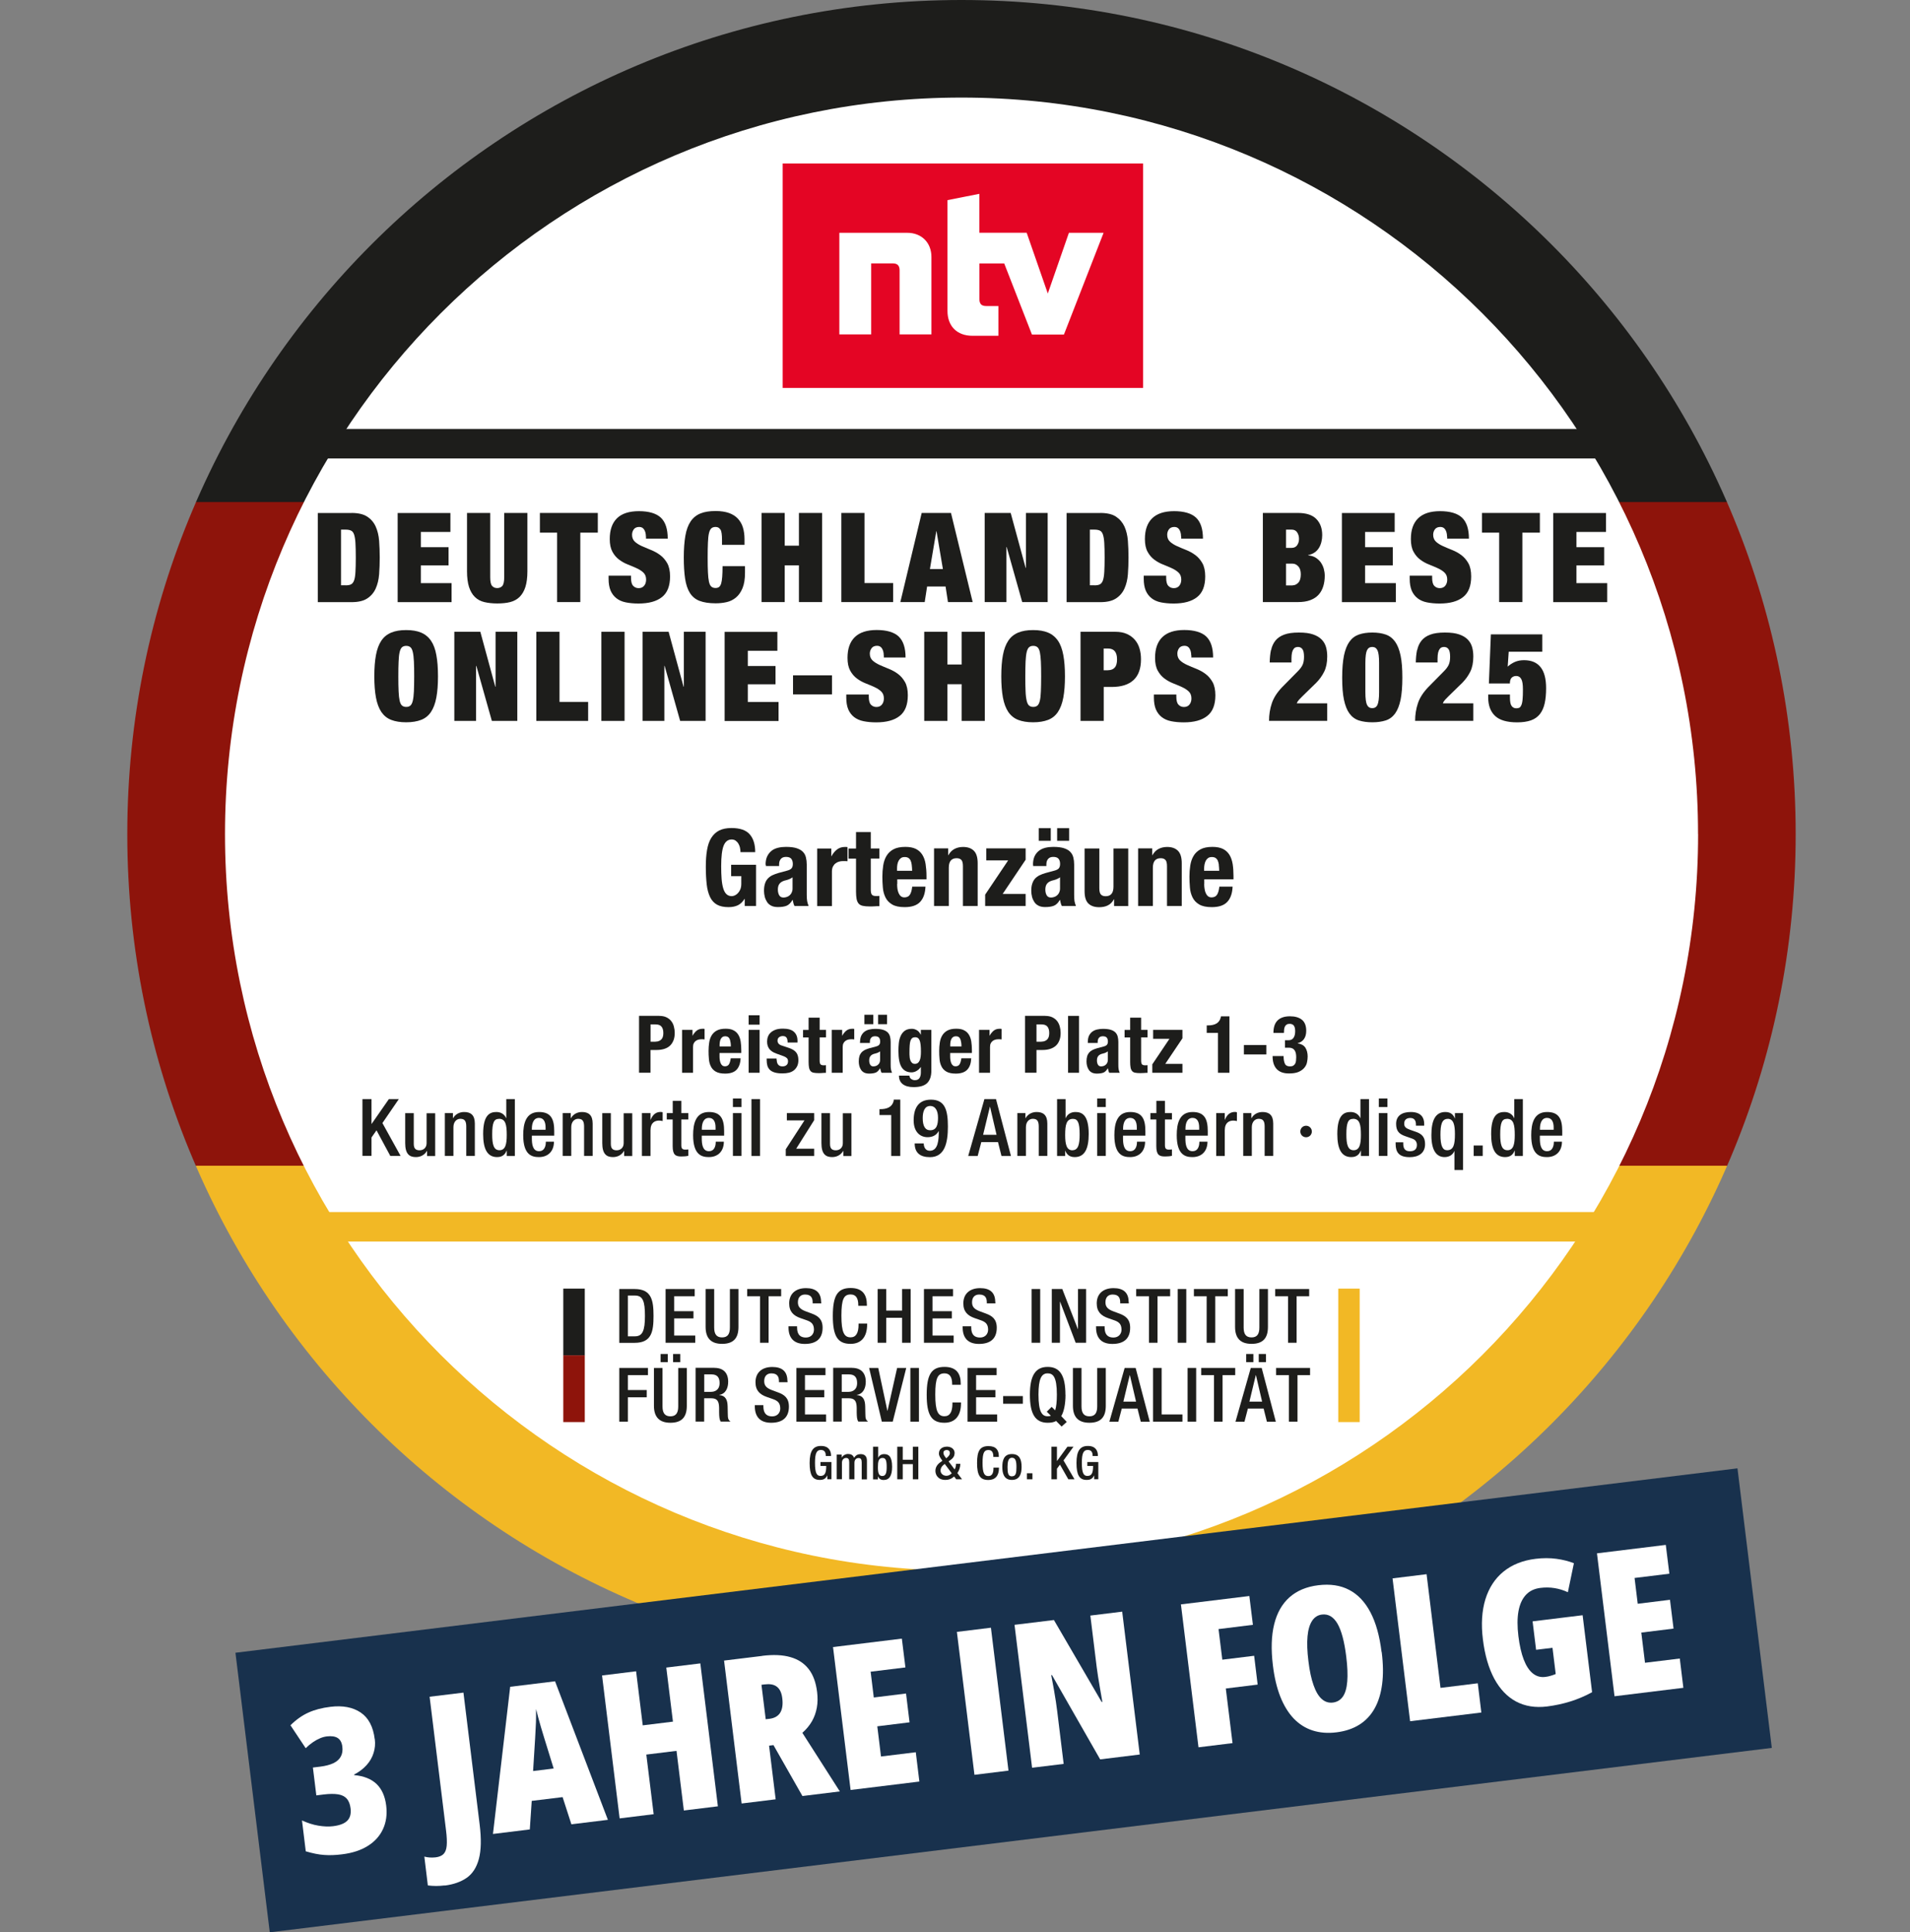<?xml version="1.0" encoding="UTF-8"?>
<svg id="Ebene_1" data-name="Ebene 1" xmlns="http://www.w3.org/2000/svg" xmlns:xlink="http://www.w3.org/1999/xlink" viewBox="0 0 278.35 281.63">
  <rect x="0" y="0" width="278.35" height="281.63" fill="#808080" stroke="none"/>
  <defs>
    <style>
      .cls-1 {
        fill: none;
      }

      .cls-2 {
        fill: #e40524;
      }

      .cls-3 {
        fill: #1d1d1b;
      }

      .cls-4 {
        fill: #f2b825;
      }

      .cls-5 {
        clip-path: url(#clippath-1);
      }

      .cls-6 {
        fill: #8e140b;
      }

      .cls-7 {
        fill: #fff;
      }

      .cls-8 {
        fill: #18314d;
      }

      .cls-9 {
        clip-path: url(#clippath);
      }
    </style>
    <clipPath id="clippath">
      <path class="cls-1" d="M18.55,121.57c0,67.14,54.43,121.57,121.57,121.57s121.57-54.43,121.57-121.57S207.26,0,140.12,0,18.55,54.43,18.55,121.57"/>
    </clipPath>
    <clipPath id="clippath-1">
      <rect class="cls-1" x="82.08" y="187.1" width="116.07" height="23.13"/>
    </clipPath>
  </defs>
  <g>
    <g>
      <g class="cls-9">
        <rect class="cls-6" x="-17.11" y="73.11" width="317.03" height="96.85"/>
        <rect class="cls-4" x="-17.11" y="169.9" width="317.03" height="98.29"/>
        <rect class="cls-3" x="-17.11" y="-25.12" width="317.03" height="98.29"/>
      </g>
      <g>
        <path class="cls-7" d="M247.47,121.57c0,59.28-48.06,107.34-107.34,107.34s-107.34-48.06-107.34-107.34S80.84,14.22,140.12,14.22s107.34,48.06,107.34,107.34"/>
        <path class="cls-3" d="M121.1,212.16v.05h-.76v-.09c0-.17-.02-.8-.7-.8-.61,0-.87.44-.87,1.88,0,1.52.27,1.91.81,1.91.62,0,.83-.43.83-1.43v-.03h-.84v-.57h1.6v2.51h-.6v-.55h-.01c-.24.5-.58.65-1.09.65-1.05,0-1.48-.7-1.48-2.47s.52-2.48,1.66-2.48,1.46.72,1.46,1.41"/>
        <path class="cls-3" d="M124.47,212.47c.25-.39.55-.54.95-.54.62,0,.92.34.92.95v2.73h-.76v-2.46c0-.42-.11-.65-.46-.65s-.6.26-.6.69v2.41h-.76v-2.47c0-.45-.13-.64-.46-.64-.35,0-.6.28-.6.69v2.41h-.76v-3.59h.72v.42h.02c.18-.31.54-.51.9-.51.41,0,.73.14.88.54"/>
        <path class="cls-3" d="M127.98,210.85v1.59h.02c.14-.32.44-.51.85-.51.62,0,1.16.29,1.16,1.84,0,1.32-.41,1.93-1.23,1.93-.41,0-.69-.18-.83-.53h-.01v.44h-.71v-4.76h.76ZM128.58,215.12c.51,0,.64-.46.64-1.33,0-.98-.16-1.3-.6-1.3-.59,0-.68.52-.68,1.35s.13,1.28.64,1.28"/>
        <polygon class="cls-3" points="131.56 210.85 131.56 212.75 133.03 212.75 133.03 210.85 133.83 210.85 133.83 215.6 133.03 215.6 133.03 213.39 131.56 213.39 131.56 215.6 130.76 215.6 130.76 210.85 131.56 210.85"/>
        <path class="cls-3" d="M139.11,211.81c0,.48-.29.78-.69,1.05l-.18.13.88,1.17c.13-.22.2-.47.2-.75v-.07h.63v.03c0,.47-.19,1-.43,1.32l.68.91h-.85l-.3-.41c-.41.36-.79.5-1.26.5-1.19,0-1.47-.84-1.47-1.32,0-.51.27-.93.7-1.24l.32-.23-.07-.1c-.2-.27-.44-.61-.44-.95,0-.66.5-1.01,1.19-1.01.34,0,1.1.16,1.1.97M137.92,215.09c.27,0,.53-.11.78-.37l-1.02-1.36-.15.12c-.27.21-.46.47-.46.85,0,.42.37.76.85.76M137.89,212.55l.17-.15c.27-.24.37-.43.37-.62,0-.25-.14-.45-.48-.45-.16,0-.46.08-.46.41,0,.2.1.43.41.8"/>
        <path class="cls-3" d="M145.56,212.23v.11h-.8v-.07c0-.63-.24-.94-.71-.94-.62,0-.86.39-.86,1.88s.26,1.92.85,1.92c.5,0,.74-.38.74-1.13v-.1h.8v.07c0,1.13-.56,1.73-1.54,1.73-1.2,0-1.65-.67-1.65-2.47s.44-2.47,1.66-2.47c1.11,0,1.51.59,1.51,1.47"/>
        <path class="cls-3" d="M148.88,213.8c0,.94-.24,1.89-1.41,1.89s-1.4-.96-1.4-1.89.21-1.88,1.4-1.88c1.13,0,1.41.82,1.41,1.88M147.48,215.16c.56,0,.65-.45.65-1.34s-.13-1.36-.66-1.36-.64.61-.64,1.36c0,.9.1,1.35.64,1.35"/>
        <rect class="cls-3" x="149.66" y="214.72" width=".8" height=".88"/>
        <polygon class="cls-3" points="154.03 210.85 154.03 212.92 154.05 212.92 155.56 210.85 156.44 210.85 154.99 212.85 156.59 215.6 155.69 215.6 154.47 213.46 154.03 214.06 154.03 215.6 153.23 215.6 153.23 210.85 154.03 210.85"/>
        <path class="cls-3" d="M159.99,212.16v.05h-.76v-.09c0-.17-.02-.8-.7-.8-.61,0-.87.44-.87,1.88,0,1.52.27,1.91.81,1.91.62,0,.83-.43.83-1.43v-.03h-.84v-.57h1.6v2.51h-.6v-.55h-.01c-.24.5-.58.65-1.09.65-1.05,0-1.48-.7-1.48-2.47s.52-2.48,1.66-2.48,1.46.72,1.46,1.41"/>
      </g>
      <g class="cls-5">
        <path class="cls-3" d="M90.25,187.87h2.24c2.47,0,2.75,1.66,2.75,3.92s-.27,3.92-2.74,3.92h-2.25v-7.84ZM91.5,194.76h1.04c1.09,0,1.45-.81,1.45-2.97s-.31-2.97-1.45-2.97h-1.04v5.95Z"/>
        <polygon class="cls-3" points="101.24 187.87 101.24 188.92 98.25 188.92 98.25 191.1 101.06 191.1 101.06 192.15 98.25 192.15 98.25 194.65 101.32 194.65 101.32 195.7 97 195.7 97 187.87 101.24 187.87"/>
        <path class="cls-3" d="M104.08,187.87v5.62c0,.99.38,1.43,1.15,1.43s1.14-.44,1.14-1.43v-5.62h1.25v5.53c0,1.68-.78,2.46-2.39,2.46s-2.4-.83-2.4-2.47v-5.52h1.25Z"/>
        <polygon class="cls-3" points="113.84 187.87 113.84 188.92 112.01 188.92 112.01 195.7 110.76 195.7 110.76 188.92 108.89 188.92 108.89 187.87 113.84 187.87"/>
        <path class="cls-3" d="M119.68,189.75v.21h-1.25v-.13c0-.54-.13-1.16-1.1-1.16-.63,0-1.05.38-1.05,1.13,0,.66.33,1.02,1.17,1.33l.84.31c.89.33,1.59.79,1.59,2.07,0,1.56-.89,2.36-2.59,2.36-1.56,0-2.38-.83-2.38-2.42v-.15h1.25v.18c0,1.06.5,1.46,1.28,1.46s1.18-.55,1.18-1.14c0-.81-.37-1.14-1.07-1.38l-.86-.3c-1.05-.36-1.68-.95-1.68-2.16,0-1.38.92-2.22,2.45-2.22,1.45,0,2.2.66,2.2,2.03"/>
        <path class="cls-3" d="M126.33,190.14v.18h-1.25v-.11c0-1.04-.37-1.55-1.11-1.55-.98,0-1.35.64-1.35,3.09s.41,3.16,1.34,3.16c.78,0,1.16-.62,1.16-1.85v-.16h1.25v.12c0,1.85-.88,2.84-2.41,2.84-1.88,0-2.59-1.11-2.59-4.07s.69-4.07,2.6-4.07c1.73,0,2.36.98,2.36,2.42"/>
        <polygon class="cls-3" points="129.15 187.87 129.15 191.01 131.46 191.01 131.46 187.87 132.71 187.87 132.71 195.7 131.46 195.7 131.46 192.06 129.15 192.06 129.15 195.7 127.9 195.7 127.9 187.87 129.15 187.87"/>
        <polygon class="cls-3" points="138.89 187.87 138.89 188.92 135.9 188.92 135.9 191.1 138.71 191.1 138.71 192.15 135.9 192.15 135.9 194.65 138.98 194.65 138.98 195.7 134.65 195.7 134.65 187.87 138.89 187.87"/>
        <path class="cls-3" d="M145.06,189.75v.21h-1.25v-.13c0-.54-.13-1.16-1.1-1.16-.63,0-1.05.38-1.05,1.13,0,.66.33,1.02,1.17,1.33l.84.31c.89.33,1.59.79,1.59,2.07,0,1.56-.89,2.36-2.59,2.36-1.56,0-2.38-.83-2.38-2.42v-.15h1.25v.18c0,1.06.5,1.46,1.28,1.46s1.18-.55,1.18-1.14c0-.81-.37-1.14-1.07-1.38l-.86-.3c-1.05-.36-1.68-.95-1.68-2.16,0-1.38.92-2.22,2.45-2.22,1.45,0,2.2.66,2.2,2.03"/>
        <rect class="cls-3" x="150.34" y="187.87" width="1.25" height="7.83"/>
        <polygon class="cls-3" points="154.81 187.87 157.08 193.71 157.1 193.71 157.1 187.87 158.28 187.87 158.28 195.7 156.76 195.7 154.49 189.71 154.47 189.71 154.47 195.7 153.28 195.7 153.28 187.87 154.81 187.87"/>
        <path class="cls-3" d="M164.5,189.75v.21h-1.25v-.13c0-.54-.13-1.16-1.1-1.16-.63,0-1.05.38-1.05,1.13,0,.66.33,1.02,1.17,1.33l.84.31c.89.33,1.59.79,1.59,2.07,0,1.56-.89,2.36-2.59,2.36-1.56,0-2.38-.83-2.38-2.42v-.15h1.25v.18c0,1.06.5,1.46,1.28,1.46s1.18-.55,1.18-1.14c0-.81-.37-1.14-1.07-1.38l-.86-.3c-1.05-.36-1.68-.95-1.68-2.16,0-1.38.92-2.22,2.45-2.22,1.45,0,2.2.66,2.2,2.03"/>
        <polygon class="cls-3" points="170.53 187.87 170.53 188.92 168.69 188.92 168.69 195.7 167.44 195.7 167.44 188.92 165.58 188.92 165.58 187.87 170.53 187.87"/>
        <rect class="cls-3" x="171.63" y="187.87" width="1.25" height="7.83"/>
        <polygon class="cls-3" points="178.93 187.87 178.93 188.92 177.1 188.92 177.1 195.7 175.85 195.7 175.85 188.92 173.99 188.92 173.99 187.87 178.93 187.87"/>
        <path class="cls-3" d="M181.24,187.87v5.62c0,.99.38,1.43,1.15,1.43s1.14-.44,1.14-1.43v-5.62h1.25v5.53c0,1.68-.78,2.46-2.39,2.46s-2.4-.83-2.4-2.47v-5.52h1.25Z"/>
        <polygon class="cls-3" points="190.79 187.87 190.79 188.92 188.96 188.92 188.96 195.7 187.71 195.7 187.71 188.92 185.84 188.92 185.84 187.87 190.79 187.87"/>
        <polygon class="cls-3" points="94.43 199.37 94.43 200.42 91.5 200.42 91.5 202.59 94.25 202.59 94.25 203.65 91.5 203.65 91.5 207.2 90.25 207.2 90.25 199.37 94.43 199.37"/>
        <path class="cls-3" d="M96.55,199.37v5.62c0,.99.38,1.43,1.15,1.43s1.14-.44,1.14-1.43v-5.62h1.25v5.53c0,1.68-.78,2.46-2.39,2.46s-2.4-.84-2.4-2.47v-5.52h1.25ZM97.32,198.53h-1.05v-1.19h1.05v1.19ZM99.14,198.53h-1.05v-1.19h1.05v1.19Z"/>
        <path class="cls-3" d="M104.12,199.36c1.3,0,2,.74,2,2.02,0,.88-.34,1.77-1.31,1.92v.02c.98.09,1.21.76,1.23,1.67l.02,1.03c.01.67.04.91.4,1.17h-1.42c-.2-.27-.23-.68-.24-1.36v-.63c-.02-.92-.22-1.41-1.15-1.41h-1.03v3.4h-1.25v-7.84h2.75ZM103.65,202.85c.46,0,1.22-.22,1.22-1.28,0-.79-.33-1.26-1.17-1.26h-1.07v2.55h1.03Z"/>
        <path class="cls-3" d="M114.77,201.24v.21h-1.25v-.13c0-.54-.13-1.16-1.1-1.16-.63,0-1.05.38-1.05,1.13,0,.66.33,1.02,1.17,1.33l.84.31c.89.33,1.59.79,1.59,2.07,0,1.56-.89,2.36-2.59,2.36-1.56,0-2.38-.83-2.38-2.42v-.15h1.25v.18c0,1.06.5,1.46,1.28,1.46s1.18-.55,1.18-1.14c0-.81-.37-1.14-1.07-1.38l-.86-.3c-1.05-.36-1.68-.95-1.68-2.16,0-1.38.92-2.22,2.45-2.22,1.45,0,2.2.66,2.2,2.03"/>
        <polygon class="cls-3" points="120.3 199.37 120.3 200.42 117.31 200.42 117.31 202.59 120.12 202.59 120.12 203.65 117.31 203.65 117.31 206.15 120.39 206.15 120.39 207.2 116.06 207.2 116.06 199.37 120.3 199.37"/>
        <path class="cls-3" d="M124.17,199.36c1.3,0,2,.74,2,2.02,0,.88-.34,1.77-1.31,1.92v.02c.98.09,1.21.76,1.23,1.67l.02,1.03c.01.67.04.91.4,1.17h-1.42c-.2-.27-.23-.68-.24-1.36v-.63c-.02-.92-.22-1.41-1.15-1.41h-1.03v3.4h-1.25v-7.84h2.75ZM123.69,202.85c.46,0,1.22-.22,1.22-1.28,0-.79-.33-1.26-1.17-1.26h-1.07v2.55h1.03Z"/>
        <polygon class="cls-3" points="127.99 199.37 129.32 205.62 129.34 205.62 130.74 199.37 132.07 199.37 130.1 207.2 128.51 207.2 126.66 199.37 127.99 199.37"/>
        <rect class="cls-3" x="132.67" y="199.37" width="1.25" height="7.83"/>
        <path class="cls-3" d="M140.01,201.64v.18h-1.25v-.11c0-1.04-.37-1.55-1.11-1.55-.98,0-1.35.64-1.35,3.09s.41,3.16,1.34,3.16c.78,0,1.16-.62,1.16-1.85v-.16h1.25v.12c0,1.85-.88,2.84-2.41,2.84-1.88,0-2.59-1.11-2.59-4.07s.69-4.07,2.6-4.07c1.73,0,2.36.98,2.36,2.42"/>
        <polygon class="cls-3" points="145.24 199.37 145.24 200.42 142.25 200.42 142.25 202.59 145.06 202.59 145.06 203.65 142.25 203.65 142.25 206.15 145.32 206.15 145.32 207.2 141 207.2 141 199.37 145.24 199.37"/>
        <rect class="cls-3" x="146.19" y="203.47" width="2.87" height="1.12"/>
        <path class="cls-3" d="M155.28,203.28c0,1.31-.22,2.46-.62,3.11l.8.85-.75.67-.8-.81c-.32.19-.73.26-1.23.26-1.79,0-2.59-1.26-2.59-4.07s.81-4.07,2.59-4.07,2.59,1.24,2.59,4.07M152.68,206.41c.21,0,.36-.02.46-.08l-.59-.58.71-.71.51.51c.17-.51.25-1.28.25-2.3,0-2.64-.58-3.09-1.35-3.09-.88,0-1.33.77-1.33,3.09,0,2.57.54,3.16,1.33,3.16"/>
        <path class="cls-3" d="M157.61,199.37v5.62c0,.99.38,1.43,1.15,1.43s1.14-.44,1.14-1.43v-5.62h1.25v5.53c0,1.68-.78,2.46-2.39,2.46s-2.4-.83-2.4-2.47v-5.52h1.25Z"/>
        <path class="cls-3" d="M165.5,199.37l2.06,7.84h-1.31l-.48-1.92h-2.29l-.5,1.92h-1.31l2.23-7.84h1.6ZM163.71,204.28h1.85l-.9-3.86h-.02l-.93,3.86Z"/>
        <polygon class="cls-3" points="169.29 199.37 169.29 206.15 172.32 206.15 172.32 207.2 168.04 207.2 168.04 199.37 169.29 199.37"/>
        <rect class="cls-3" x="173.07" y="199.37" width="1.25" height="7.83"/>
        <polygon class="cls-3" points="180.01 199.37 180.01 200.42 178.17 200.42 178.17 207.2 176.92 207.2 176.92 200.42 175.06 200.42 175.06 199.37 180.01 199.37"/>
        <path class="cls-3" d="M183.87,199.37l2.06,7.84h-1.3l-.48-1.92h-2.29l-.5,1.92h-1.31l2.23-7.84h1.6ZM182.66,198.53h-1.05v-1.19h1.05v1.19ZM182.08,204.28h1.85l-.9-3.86h-.02l-.93,3.86ZM184.49,198.53h-1.05v-1.19h1.05v1.19Z"/>
        <polygon class="cls-3" points="190.92 199.37 190.92 200.42 189.09 200.42 189.09 207.2 187.84 207.2 187.84 200.42 185.97 200.42 185.97 199.37 190.92 199.37"/>
        <rect class="cls-3" x="82.09" y="187.81" width="3.13" height="9.73"/>
        <rect class="cls-6" x="82.09" y="197.53" width="3.13" height="9.73"/>
        <rect class="cls-4" x="195.03" y="187.81" width="3.13" height="19.45"/>
      </g>
      <rect class="cls-2" x="114.06" y="23.83" width="52.53" height="32.71"/>
      <g>
        <path class="cls-7" d="M132.22,33.93h-9.9v14.81h4.64v-10.35h3.16c.65,0,.98.32.98.99v9.36h4.64v-11.29c0-2.08-1.43-3.52-3.52-3.52M155.78,33.92l-3.08,8.86-3.08-8.86h-6.9v-5.67l-4.64.92v16.14c0,2.24,1.39,3.63,3.64,3.63h3.78v-4.34h-1.78c-.6,0-.99-.22-.99-1.03v-5.17h3.62l4.04,10.36h4.66l5.78-14.83h-5.03Z"/>
        <rect class="cls-3" x="45.2" y="62.52" width="188.99" height="4.3"/>
        <rect class="cls-4" x="40.37" y="176.65" width="199.66" height="4.3"/>
      </g>
      <g>
        <path class="cls-3" d="M51.23,74.76c.98,0,1.75.18,2.29.54.55.36.96.84,1.23,1.44.27.6.44,1.29.5,2.07.06.78.09,1.6.09,2.45s-.03,1.67-.09,2.45c-.06.78-.23,1.47-.5,2.07-.27.6-.68,1.08-1.23,1.44-.54.36-1.31.54-2.29.54h-4.91v-12.99h4.91ZM50.37,85.31c.33,0,.59-.04.78-.14.19-.09.34-.28.45-.57s.17-.7.2-1.24.05-1.24.05-2.11-.02-1.58-.05-2.11-.1-.95-.2-1.24-.25-.48-.45-.57c-.19-.09-.45-.14-.78-.14h-.67v8.11h.67Z"/>
        <path class="cls-3" d="M65.64,74.76v2.77h-4.31v2.22h4.04v2.66h-4.04v2.58h4.48v2.77h-7.86v-12.99h7.7Z"/>
        <path class="cls-3" d="M71.44,84.13c0,.63.09,1.05.27,1.26.18.21.43.32.75.32s.56-.11.75-.32c.18-.21.27-.63.27-1.26v-9.37h3.38v8.51c0,.91-.1,1.67-.29,2.27-.19.61-.48,1.09-.85,1.46-.37.36-.83.61-1.37.75s-1.18.2-1.89.2-1.33-.07-1.88-.2-1.01-.38-1.38-.75c-.37-.36-.65-.85-.85-1.46-.19-.61-.29-1.36-.29-2.27v-8.51h3.38v9.37Z"/>
        <path class="cls-3" d="M78.68,77.63v-2.87h8.44v2.87h-2.55v10.12h-3.38v-10.12h-2.51Z"/>
        <path class="cls-3" d="M94.13,78.2c0-.39-.08-.72-.24-.99-.16-.27-.4-.41-.73-.41-.37,0-.63.12-.8.35-.17.24-.25.5-.25.79,0,.42.14.76.41,1.01s.62.46,1.03.65c.41.18.86.37,1.33.56.47.19.92.43,1.33.74.41.3.75.7,1.03,1.19.27.49.41,1.13.41,1.92,0,1.38-.39,2.39-1.18,3.01-.79.63-1.93.94-3.42.94-.7,0-1.32-.06-1.86-.17s-.99-.31-1.36-.6c-.37-.29-.65-.66-.85-1.12-.19-.46-.29-1.03-.29-1.71v-.46h3.27v.31c0,.56.1.95.31,1.17s.47.34.8.34c.35,0,.62-.12.81-.36.19-.24.28-.54.28-.89,0-.42-.13-.76-.39-1.01-.26-.25-.59-.46-.98-.64s-.82-.36-1.28-.54c-.46-.18-.89-.42-1.28-.71s-.72-.67-.98-1.15-.39-1.09-.39-1.86c0-1.32.35-2.33,1.05-3.02s1.77-1.04,3.2-1.04,2.55.32,3.21.96.99,1.65.99,3.05h-3.17v-.31Z"/>
        <path class="cls-3" d="M104.99,77.2c-.15-.27-.38-.4-.71-.4-.26,0-.46.07-.61.2-.15.13-.27.37-.35.71-.08.34-.13.8-.15,1.37-.03.58-.04,1.3-.04,2.17s.01,1.6.04,2.17c.02.58.08,1.03.15,1.37.08.34.19.58.35.71.15.13.35.2.61.2.21,0,.38-.05.51-.15s.24-.28.31-.52.12-.57.15-.97c.03-.41.05-.92.05-1.54h3.27v.96c0,.91-.12,1.66-.36,2.24-.24.58-.56,1.04-.96,1.37-.4.33-.86.56-1.37.67-.52.12-1.05.17-1.59.17-.95,0-1.72-.12-2.33-.35-.61-.23-1.08-.62-1.42-1.16-.34-.54-.57-1.24-.7-2.09-.13-.86-.19-1.89-.19-3.1s.08-2.29.23-3.15c.15-.86.41-1.56.77-2.09s.84-.92,1.44-1.16c.59-.24,1.33-.35,2.2-.35.76,0,1.41.1,1.95.29.53.19.97.47,1.3.83s.58.79.73,1.29c.15.5.23,1.07.23,1.7v.82h-3.28v-.73c0-.74-.07-1.24-.22-1.51Z"/>
        <path class="cls-3" d="M114.36,74.76v4.77h2.07v-4.77h3.38v12.99h-3.38v-5.35h-2.07v5.35h-3.38v-12.99h3.38Z"/>
        <path class="cls-3" d="M125.99,74.76v10.22h4.17v2.77h-7.55v-12.99h3.38Z"/>
        <path class="cls-3" d="M138.59,74.76l3.16,12.99h-3.6l-.35-2.27h-2.69l-.35,2.27h-3.55l3.11-12.99h4.26ZM136.45,77.42l-.93,5.51h1.89l-.93-5.51h-.04Z"/>
        <path class="cls-3" d="M147.29,74.76l2.18,8.01h.04v-8.01h3.17v12.99h-3.71l-2.26-8.02h-.04v8.02h-3.17v-12.99h3.79Z"/>
        <path class="cls-3" d="M160.35,74.76c.98,0,1.75.18,2.29.54.54.36.95.84,1.23,1.44.27.6.44,1.29.5,2.07.06.78.09,1.6.09,2.45s-.03,1.67-.09,2.45c-.06.78-.23,1.47-.5,2.07-.27.6-.68,1.08-1.23,1.44-.55.36-1.31.54-2.29.54h-4.91v-12.99h4.91ZM159.5,85.31c.33,0,.59-.04.78-.14.19-.09.34-.28.45-.57.1-.29.17-.7.2-1.24s.05-1.24.05-2.11-.02-1.58-.05-2.11-.1-.95-.2-1.24c-.1-.29-.25-.48-.45-.57-.19-.09-.46-.14-.78-.14h-.67v8.11h.67Z"/>
        <path class="cls-3" d="M172.12,78.2c0-.39-.08-.72-.24-.99-.16-.27-.4-.41-.73-.41-.36,0-.63.12-.8.35-.17.24-.25.5-.25.79,0,.42.14.76.41,1.01.27.25.61.46,1.03.65s.85.37,1.33.56c.47.19.92.43,1.33.74.41.3.75.7,1.03,1.19.27.49.41,1.13.41,1.92,0,1.38-.39,2.39-1.18,3.01-.79.63-1.93.94-3.42.94-.7,0-1.32-.06-1.86-.17s-.99-.31-1.36-.6c-.37-.29-.65-.66-.85-1.12-.19-.46-.29-1.03-.29-1.71v-.46h3.27v.31c0,.56.1.95.31,1.17.2.22.47.34.8.34.35,0,.62-.12.81-.36.19-.24.28-.54.28-.89,0-.42-.13-.76-.39-1.01-.26-.25-.59-.46-.98-.64s-.82-.36-1.28-.54-.89-.42-1.28-.71-.72-.67-.98-1.15c-.26-.47-.39-1.09-.39-1.86,0-1.32.35-2.33,1.06-3.02s1.77-1.04,3.2-1.04,2.55.32,3.21.96.99,1.65.99,3.05h-3.17v-.31Z"/>
        <path class="cls-3" d="M189.15,74.76c1.21,0,2.11.29,2.68.88.58.59.86,1.37.86,2.36,0,.34-.04.67-.12.99-.08.32-.2.61-.36.87-.16.26-.37.48-.63.66-.26.18-.57.31-.93.38v.04c.42.04.79.15,1.09.34.3.19.55.42.75.7.19.28.34.59.43.92.09.33.14.67.14,1.01,0,.56-.07,1.07-.22,1.55-.15.47-.37.88-.68,1.22-.31.34-.71.6-1.21.79s-1.1.28-1.8.28h-5.11v-12.99h5.11ZM188.24,79.85c.35,0,.62-.13.8-.39.18-.26.27-.57.27-.92s-.09-.68-.27-.95c-.18-.27-.45-.4-.8-.4h-.82v2.66h.82ZM188.37,85.31c.31,0,.59-.13.84-.39.24-.26.36-.66.36-1.21,0-.51-.12-.9-.36-1.16s-.52-.4-.84-.4h-.95v3.17h.95Z"/>
        <path class="cls-3" d="M203.25,74.76v2.77h-4.31v2.22h4.04v2.66h-4.04v2.58h4.48v2.77h-7.86v-12.99h7.7Z"/>
        <path class="cls-3" d="M210.88,78.2c0-.39-.08-.72-.24-.99-.16-.27-.4-.41-.73-.41-.36,0-.63.12-.8.35-.17.24-.25.5-.25.79,0,.42.14.76.41,1.01.27.25.61.46,1.03.65s.85.37,1.33.56c.47.19.92.43,1.33.74.41.3.75.7,1.03,1.19.27.49.41,1.13.41,1.92,0,1.38-.39,2.39-1.18,3.01-.79.63-1.93.94-3.42.94-.7,0-1.32-.06-1.86-.17s-.99-.31-1.36-.6c-.37-.29-.65-.66-.85-1.12-.19-.46-.29-1.03-.29-1.71v-.46h3.27v.31c0,.56.1.95.31,1.17.2.22.47.34.8.34.35,0,.62-.12.81-.36.19-.24.28-.54.28-.89,0-.42-.13-.76-.39-1.01-.26-.25-.59-.46-.98-.64s-.82-.36-1.28-.54-.89-.42-1.28-.71-.72-.67-.98-1.15c-.26-.47-.39-1.09-.39-1.86,0-1.32.35-2.33,1.06-3.02s1.77-1.04,3.2-1.04,2.55.32,3.21.96.99,1.65.99,3.05h-3.17v-.31Z"/>
        <path class="cls-3" d="M215.97,77.63v-2.87h8.44v2.87h-2.55v10.12h-3.38v-10.12h-2.51Z"/>
        <path class="cls-3" d="M234.05,74.76v2.77h-4.31v2.22h4.04v2.66h-4.04v2.58h4.48v2.77h-7.86v-12.99h7.7Z"/>
      </g>
      <g>
        <path class="cls-3" d="M54.79,95.47c.16-.86.42-1.55.78-2.09s.84-.93,1.44-1.18c.59-.25,1.32-.37,2.18-.37s1.59.12,2.18.37,1.07.64,1.44,1.18.63,1.24.78,2.09c.16.85.24,1.89.24,3.1s-.08,2.25-.24,3.1c-.16.85-.42,1.55-.78,2.09-.36.54-.84.93-1.44,1.16s-1.32.35-2.18.35-1.59-.12-2.18-.35c-.6-.23-1.07-.62-1.44-1.16-.36-.54-.62-1.24-.78-2.09-.16-.86-.24-1.89-.24-3.1s.08-2.25.24-3.1ZM58.09,100.75c.02.58.08,1.03.15,1.37.08.34.19.58.35.71.15.13.35.2.61.2s.46-.07.61-.2.27-.37.35-.71c.08-.34.13-.8.16-1.37.02-.58.04-1.3.04-2.17s-.01-1.6-.04-2.17c-.03-.58-.08-1.03-.16-1.37-.08-.34-.19-.58-.35-.71-.15-.13-.36-.2-.61-.2s-.46.07-.61.2c-.15.13-.27.37-.35.71-.08.34-.13.8-.15,1.37-.03.58-.04,1.3-.04,2.17s.01,1.6.04,2.17Z"/>
        <path class="cls-3" d="M70,92.08l2.18,8.01h.04v-8.01h3.17v12.99h-3.71l-2.26-8.02h-.04v8.02h-3.17v-12.99h3.78Z"/>
        <path class="cls-3" d="M81.54,92.08v10.22h4.17v2.77h-7.55v-12.99h3.38Z"/>
        <path class="cls-3" d="M91.02,92.08v12.99h-3.38v-12.99h3.38Z"/>
        <path class="cls-3" d="M97.44,92.08l2.18,8.01h.04v-8.01h3.17v12.99h-3.71l-2.26-8.02h-.04v8.02h-3.17v-12.99h3.78Z"/>
        <path class="cls-3" d="M113.29,92.08v2.77h-4.31v2.22h4.04v2.66h-4.04v2.58h4.48v2.77h-7.86v-12.99h7.7Z"/>
        <path class="cls-3" d="M121.25,98.43v2.77h-5.68v-2.77h5.68Z"/>
        <path class="cls-3" d="M128.79,95.52c0-.39-.08-.72-.24-.99-.16-.27-.4-.41-.73-.41-.36,0-.63.12-.8.35-.17.24-.26.5-.26.79,0,.42.14.76.41,1.01.27.25.62.46,1.03.65.41.18.85.37,1.33.56.47.19.92.43,1.33.74.41.3.75.7,1.03,1.19.27.49.41,1.13.41,1.92,0,1.38-.39,2.39-1.18,3.01-.79.63-1.93.94-3.42.94-.7,0-1.32-.06-1.86-.17s-.99-.31-1.37-.6c-.37-.29-.65-.66-.85-1.12-.19-.46-.29-1.03-.29-1.71v-.46h3.28v.31c0,.56.1.95.31,1.17s.47.34.8.34c.35,0,.62-.12.81-.36.19-.24.28-.54.28-.89,0-.42-.13-.76-.39-1.01-.26-.25-.59-.46-.98-.64s-.82-.36-1.28-.54c-.46-.18-.89-.42-1.28-.71s-.72-.67-.98-1.15-.39-1.09-.39-1.86c0-1.32.35-2.33,1.06-3.02.7-.69,1.77-1.04,3.2-1.04s2.55.32,3.21.96c.66.64.99,1.65.99,3.05h-3.17v-.31Z"/>
        <path class="cls-3" d="M138.07,92.08v4.77h2.07v-4.77h3.38v12.99h-3.38v-5.35h-2.07v5.35h-3.38v-12.99h3.38Z"/>
        <path class="cls-3" d="M146.16,95.47c.16-.86.42-1.55.78-2.09s.84-.93,1.44-1.18,1.32-.37,2.18-.37,1.59.12,2.18.37,1.07.64,1.44,1.18.62,1.24.78,2.09c.16.85.24,1.89.24,3.1s-.08,2.25-.24,3.1c-.16.85-.42,1.55-.78,2.09-.36.54-.84.93-1.44,1.16s-1.32.35-2.18.35-1.59-.12-2.18-.35-1.07-.62-1.44-1.16c-.36-.54-.62-1.24-.78-2.09-.16-.86-.24-1.89-.24-3.1s.08-2.25.24-3.1ZM149.46,100.75c.02.58.08,1.03.16,1.37.08.34.19.58.35.71.15.13.36.2.61.2s.46-.07.61-.2c.15-.13.27-.37.35-.71.08-.34.13-.8.15-1.37.02-.58.04-1.3.04-2.17s-.01-1.6-.04-2.17c-.03-.58-.08-1.03-.15-1.37-.08-.34-.19-.58-.35-.71-.15-.13-.35-.2-.61-.2s-.46.07-.61.2c-.15.13-.27.37-.35.71-.08.34-.13.8-.16,1.37-.02.58-.04,1.3-.04,2.17s.01,1.6.04,2.17Z"/>
        <path class="cls-3" d="M162.54,92.08c.64,0,1.2.1,1.67.31.47.21.86.49,1.17.85.31.36.54.78.68,1.26.15.49.22,1.01.22,1.58,0,1.35-.36,2.36-1.08,3.03-.72.67-1.78,1.01-3.17,1.01h-1.18v4.95h-3.38v-12.99h5.08ZM161.48,97.68c.42,0,.75-.13.97-.38.23-.25.34-.65.34-1.2,0-1.06-.44-1.58-1.31-1.58h-.64v3.17h.64Z"/>
        <path class="cls-3" d="M173.6,95.52c0-.39-.08-.72-.24-.99-.16-.27-.4-.41-.73-.41-.36,0-.63.12-.8.35-.17.24-.25.5-.25.79,0,.42.14.76.41,1.01.27.25.61.46,1.03.65s.85.37,1.33.56c.47.19.92.43,1.33.74.41.3.75.7,1.03,1.19.27.49.41,1.13.41,1.92,0,1.38-.39,2.39-1.18,3.01-.79.63-1.93.94-3.42.94-.7,0-1.32-.06-1.86-.17s-.99-.31-1.36-.6c-.37-.29-.65-.66-.85-1.12-.19-.46-.29-1.03-.29-1.71v-.46h3.27v.31c0,.56.1.95.31,1.17.2.22.47.34.8.34.35,0,.62-.12.81-.36.19-.24.28-.54.28-.89,0-.42-.13-.76-.39-1.01-.26-.25-.59-.46-.98-.64s-.82-.36-1.28-.54-.89-.42-1.28-.71-.72-.67-.98-1.15c-.26-.47-.39-1.09-.39-1.86,0-1.32.35-2.33,1.06-3.02s1.77-1.04,3.2-1.04,2.55.32,3.21.96.99,1.65.99,3.05h-3.17v-.31Z"/>
        <path class="cls-3" d="M185.24,94.76c.11-.54.32-1,.62-1.38.3-.38.73-.68,1.27-.88.54-.21,1.26-.31,2.15-.31s1.54.09,2.07.27c.53.18.95.43,1.26.75s.52.69.64,1.12c.12.42.17.88.17,1.36,0,.87-.15,1.61-.44,2.2-.29.59-.68,1.13-1.16,1.62l-2,1.95c-.15.15-.31.31-.48.49s-.29.37-.36.56h4.44v2.55h-8.48c0-.91.14-1.77.41-2.57.27-.81.78-1.59,1.52-2.36l2.26-2.29c.33-.33.56-.64.7-.94.14-.3.21-.69.21-1.17,0-.55-.08-.92-.24-1.13-.16-.21-.37-.31-.64-.31-.12,0-.24.02-.35.06-.11.04-.21.12-.3.25-.09.12-.16.29-.22.52-.05.23-.08.52-.08.88v.55h-3.17c.01-.65.07-1.25.18-1.79Z"/>
        <path class="cls-3" d="M195.86,95.54c.18-.85.44-1.52.8-2.02.36-.5.81-.84,1.37-1.04.55-.19,1.2-.29,1.96-.29s1.4.1,1.95.29c.55.19,1.01.54,1.37,1.04.36.5.62,1.17.8,2.02.18.85.26,1.92.26,3.22s-.09,2.39-.26,3.23c-.18.84-.44,1.51-.8,2-.36.49-.81.83-1.37,1.01s-1.2.27-1.95.27-1.4-.09-1.96-.27c-.55-.18-1.01-.52-1.37-1.01-.36-.49-.62-1.16-.8-2-.18-.84-.26-1.92-.26-3.23s.09-2.37.26-3.22ZM199.22,102.73c.16.32.41.48.76.48s.61-.16.76-.48.24-.94.24-1.85v-4.26c0-.91-.08-1.52-.24-1.85-.16-.32-.41-.48-.76-.48s-.61.16-.76.48c-.16.32-.24.94-.24,1.85v4.26c0,.91.08,1.53.24,1.85Z"/>
        <path class="cls-3" d="M206.53,94.76c.11-.54.32-1,.62-1.38.3-.38.73-.68,1.27-.88.54-.21,1.26-.31,2.15-.31s1.54.09,2.07.27c.53.18.95.43,1.26.75s.52.69.64,1.12c.12.42.17.88.17,1.36,0,.87-.15,1.61-.44,2.2-.29.59-.68,1.13-1.16,1.62l-2,1.95c-.15.15-.31.31-.48.49s-.29.37-.36.56h4.44v2.55h-8.48c0-.91.14-1.77.41-2.57.27-.81.78-1.59,1.52-2.36l2.26-2.29c.33-.33.56-.64.7-.94.14-.3.21-.69.21-1.17,0-.55-.08-.92-.24-1.13-.16-.21-.37-.31-.64-.31-.12,0-.24.02-.35.06-.11.04-.21.12-.3.25-.09.12-.16.29-.22.52-.05.23-.08.52-.08.88v.55h-3.17c.01-.65.07-1.25.18-1.79Z"/>
        <path class="cls-3" d="M224.76,92.44v2.55h-4.89l-.15,2.17c.31-.29.67-.52,1.06-.69.39-.17.83-.25,1.32-.25,1.06,0,1.86.33,2.4,1,.55.67.82,1.7.82,3.09,0,.85-.07,1.59-.21,2.21-.14.62-.37,1.14-.7,1.56-.33.41-.76.72-1.3.91-.54.19-1.21.29-2.01.29-1.49,0-2.57-.32-3.23-.95-.66-.63-.99-1.53-.99-2.69v-.42h3.17v.44c0,.61.08,1.02.25,1.24.16.22.39.33.68.33.17,0,.31-.03.43-.08.12-.05.21-.18.3-.37.08-.19.15-.47.18-.84.04-.36.05-.86.05-1.47,0-.73-.08-1.23-.25-1.52-.16-.28-.4-.43-.72-.43-.28,0-.5.09-.67.25-.17.17-.26.45-.26.84h-3.06l.29-7.15h7.48Z"/>
      </g>
    </g>
    <g>
      <path class="cls-3" d="M107.85,123.58c-.05-.22-.12-.42-.23-.6-.1-.18-.24-.33-.4-.45-.16-.12-.36-.18-.59-.18-.54,0-.93.3-1.17.9-.24.6-.36,1.6-.36,3,0,.67.02,1.27.06,1.81.04.54.12,1,.23,1.38.11.38.26.67.47.87.2.2.47.3.79.3.13,0,.28-.04.44-.11s.31-.18.45-.33c.14-.15.26-.33.35-.55s.14-.49.14-.79v-1.14h-1.48v-1.65h3.63v6h-1.65v-1.03h-.03c-.27.44-.6.75-.97.93-.38.18-.83.27-1.36.27-.69,0-1.25-.12-1.68-.36-.43-.24-.77-.61-1.01-1.11s-.41-1.12-.49-1.85-.13-1.58-.13-2.55.06-1.76.18-2.46.32-1.3.62-1.77.68-.83,1.15-1.07c.48-.24,1.08-.36,1.79-.36,1.23,0,2.11.3,2.65.91.54.61.81,1.48.81,2.61h-2.15c0-.21-.02-.42-.07-.64Z"/>
      <path class="cls-3" d="M111.57,126.03c0-.49.08-.9.24-1.23.16-.33.37-.59.63-.8s.58-.35.94-.44.74-.13,1.15-.13c.64,0,1.16.06,1.56.19.39.13.7.3.92.53s.37.5.44.82c.08.32.12.66.12,1.04v4.41c0,.39.02.7.06.92.04.22.11.45.21.7h-2.06c-.07-.14-.13-.28-.16-.43-.04-.15-.07-.3-.1-.45h-.03c-.25.44-.54.72-.86.85s-.75.19-1.27.19c-.37,0-.69-.06-.95-.19-.26-.13-.47-.31-.62-.54s-.27-.49-.34-.77-.11-.57-.11-.85c0-.4.04-.74.13-1.02.08-.29.21-.53.38-.73.17-.2.39-.37.65-.51.27-.13.59-.25.96-.36l1.22-.33c.32-.08.55-.2.67-.34.13-.15.19-.36.19-.64,0-.32-.08-.57-.23-.76-.15-.18-.41-.27-.77-.27-.33,0-.58.1-.75.3-.17.2-.25.46-.25.8v.23h-1.93v-.2ZM115.03,128.13c-.17.07-.32.12-.45.15-.44.09-.75.25-.94.47-.19.22-.28.51-.28.89,0,.32.06.6.19.83s.33.34.62.34c.15,0,.3-.02.45-.07.16-.05.3-.12.43-.23.13-.1.24-.24.32-.41s.13-.36.13-.59v-1.65c-.15.12-.3.2-.47.27Z"/>
      <path class="cls-3" d="M121.15,123.66v1.12h.03c.22-.4.48-.73.8-.97.31-.24.69-.37,1.14-.37.06,0,.13,0,.2,0,.07,0,.13.01.19.02v2.06c-.12-.01-.23-.02-.34-.02-.11,0-.22,0-.34,0-.19,0-.38.03-.56.08-.19.05-.36.14-.51.26-.16.12-.28.28-.38.47-.09.19-.14.43-.14.71v5.04h-2.15v-8.39h2.06Z"/>
      <path class="cls-3" d="M126.9,121.26v2.4h1.25v1.47h-1.25v4.54c0,.33.05.57.15.71s.3.21.62.21c.08,0,.17,0,.25,0,.08,0,.16-.01.23-.02v1.5c-.24,0-.47,0-.69.02-.23.02-.46.02-.71.02-.41,0-.76-.03-1.02-.09-.27-.06-.47-.17-.61-.34-.14-.17-.24-.4-.29-.68-.05-.28-.08-.63-.08-1.06v-4.8h-1.09v-1.47h1.09v-2.4h2.15Z"/>
      <path class="cls-3" d="M130.74,128.85c0,.25.02.49.05.72.04.24.1.44.18.62.08.18.19.33.33.44.14.11.3.16.5.16.36,0,.63-.13.8-.39.17-.26.28-.65.34-1.18h1.93c-.04.98-.3,1.72-.78,2.23s-1.23.76-2.26.76c-.78,0-1.39-.13-1.82-.39-.44-.26-.76-.6-.97-1.03s-.34-.91-.38-1.43c-.05-.53-.07-1.06-.07-1.59,0-.56.04-1.1.12-1.62.08-.52.23-.98.47-1.39.24-.4.57-.73,1.01-.97.44-.24,1.02-.36,1.75-.36.62,0,1.14.1,1.54.3.4.2.71.49.94.86.23.37.39.82.47,1.34s.13,1.11.13,1.75v.48h-4.26v.67ZM132.87,126.05c-.03-.24-.08-.45-.16-.62-.08-.17-.19-.3-.33-.39-.14-.09-.32-.13-.54-.13s-.4.05-.54.15c-.14.1-.25.23-.34.39s-.14.34-.18.54c-.04.2-.05.4-.05.59v.33h2.2c-.01-.32-.03-.61-.06-.85Z"/>
      <path class="cls-3" d="M138.18,123.66v.98h.03c.23-.41.52-.72.89-.91.36-.19.78-.29,1.25-.29.69,0,1.21.19,1.58.56.37.37.55.98.55,1.82v6.22h-2.15v-5.79c0-.44-.07-.74-.22-.91-.15-.17-.38-.26-.7-.26-.76,0-1.14.46-1.14,1.39v5.57h-2.15v-8.39h2.06Z"/>
      <path class="cls-3" d="M146.93,125.4h-3.2v-1.75h5.74v1.65l-3.35,4.99h3.35v1.75h-5.9v-1.65l3.35-4.99Z"/>
      <path class="cls-3" d="M150.54,126.03c0-.49.08-.9.23-1.23.16-.33.37-.59.63-.8.27-.2.58-.35.94-.44s.74-.13,1.15-.13c.64,0,1.16.06,1.56.19.4.13.7.3.92.53s.37.5.45.82c.08.32.12.66.12,1.04v4.41c0,.39.02.7.05.92.04.22.11.45.21.7h-2.06c-.07-.14-.13-.28-.16-.43s-.07-.3-.1-.45h-.03c-.25.44-.54.72-.87.85-.33.13-.75.19-1.27.19-.37,0-.69-.06-.95-.19-.26-.13-.47-.31-.62-.54s-.27-.49-.34-.77c-.07-.29-.11-.57-.11-.85,0-.4.04-.74.13-1.02s.21-.53.38-.73c.17-.2.39-.37.65-.51.26-.13.58-.25.96-.36l1.22-.33c.32-.08.55-.2.67-.34.12-.15.19-.36.19-.64,0-.32-.07-.57-.23-.76-.15-.18-.41-.27-.77-.27-.33,0-.58.1-.75.3-.17.2-.25.46-.25.8v.23h-1.93v-.2ZM153.13,120.7v1.84h-1.75v-1.84h1.75ZM154.01,128.13c-.17.07-.32.12-.45.15-.44.09-.75.25-.94.47-.19.22-.28.51-.28.89,0,.32.06.6.19.83s.33.34.62.34c.15,0,.3-.02.45-.07.16-.05.3-.12.43-.23.13-.1.24-.24.32-.41.08-.17.13-.36.13-.59v-1.65c-.15.12-.3.2-.47.27ZM155.81,120.7v1.84h-1.75v-1.84h1.75Z"/>
      <path class="cls-3" d="M162.33,131.07c-.23.42-.52.71-.89.89-.36.18-.78.26-1.25.26-.69,0-1.21-.18-1.58-.54s-.55-.96-.55-1.8v-6.22h2.15v5.79c0,.44.07.74.22.91s.38.26.7.26c.76,0,1.14-.46,1.14-1.39v-5.57h2.15v8.39h-2.06v-.98h-.03Z"/>
      <path class="cls-3" d="M167.92,123.66v.98h.03c.23-.41.52-.72.89-.91.36-.19.78-.29,1.25-.29.69,0,1.21.19,1.58.56.37.37.55.98.55,1.82v6.22h-2.15v-5.79c0-.44-.07-.74-.22-.91-.15-.17-.38-.26-.7-.26-.76,0-1.14.46-1.14,1.39v5.57h-2.15v-8.39h2.06Z"/>
      <path class="cls-3" d="M175.49,128.85c0,.25.02.49.06.72.04.24.09.44.18.62.08.18.19.33.33.44.14.11.3.16.5.16.36,0,.63-.13.8-.39.17-.26.28-.65.34-1.18h1.93c-.04.98-.3,1.72-.78,2.23-.48.51-1.23.76-2.26.76-.78,0-1.39-.13-1.83-.39-.44-.26-.76-.6-.97-1.03s-.34-.91-.38-1.43-.07-1.06-.07-1.59c0-.56.04-1.1.12-1.62.08-.52.23-.98.47-1.39.23-.4.57-.73,1.01-.97.44-.24,1.02-.36,1.75-.36.62,0,1.14.1,1.54.3.4.2.71.49.94.86.23.37.38.82.47,1.34.08.52.12,1.11.12,1.75v.48h-4.26v.67ZM177.63,126.05c-.03-.24-.09-.45-.16-.62-.08-.17-.19-.3-.33-.39-.14-.09-.32-.13-.54-.13s-.4.05-.54.15c-.14.1-.25.23-.34.39-.08.16-.14.34-.18.54-.04.2-.06.4-.06.59v.33h2.2c-.01-.32-.03-.61-.06-.85Z"/>
    </g>
    <g>
      <path class="cls-3" d="M96.06,148.06c.43,0,.78.07,1.07.21.29.14.52.33.7.56s.31.5.38.8c.08.3.12.6.12.91,0,.42-.06.8-.19,1.11-.13.32-.31.58-.53.78s-.5.35-.83.45c-.33.1-.69.15-1.08.15h-.9v3.31h-1.67v-8.29h2.93ZM95.55,151.81c.33,0,.6-.1.81-.3s.31-.51.31-.94-.09-.73-.27-.95-.48-.32-.89-.32h-.7v2.52h.74Z"/>
      <path class="cls-3" d="M100.92,150.1v.84h.02c.16-.3.36-.54.59-.73.23-.18.51-.27.85-.27.05,0,.09,0,.15,0,.05,0,.1.01.15.02v1.53c-.08,0-.17-.01-.25-.02s-.16,0-.25,0c-.14,0-.28.02-.42.06s-.27.1-.38.19c-.12.09-.21.2-.28.35-.07.14-.1.32-.1.53v3.75h-1.6v-6.25h1.53Z"/>
      <path class="cls-3" d="M104.86,153.97c0,.18.01.37.04.54.03.17.07.33.13.46.06.14.14.24.24.32.1.08.23.12.37.12.27,0,.47-.1.59-.29.12-.19.21-.49.26-.88h1.44c-.03.73-.23,1.28-.58,1.66-.36.38-.92.57-1.68.57-.58,0-1.03-.1-1.36-.29s-.57-.45-.72-.77c-.16-.32-.25-.67-.28-1.07-.04-.39-.05-.79-.05-1.18,0-.42.03-.82.09-1.21.06-.39.17-.73.35-1.03s.42-.54.75-.72c.33-.18.76-.27,1.3-.27.46,0,.85.07,1.14.23.3.15.53.36.7.64.17.27.29.61.35,1,.06.39.09.83.09,1.31v.36h-3.17v.5ZM106.45,151.88c-.02-.18-.06-.34-.12-.46-.06-.13-.14-.23-.24-.29s-.24-.1-.4-.1-.3.04-.4.11-.19.17-.25.29c-.06.12-.11.25-.13.4s-.04.29-.04.44v.24h1.64c0-.24-.02-.45-.05-.63Z"/>
      <path class="cls-3" d="M110.7,147.97v1.37h-1.6v-1.37h1.6ZM110.7,150.1v6.25h-1.6v-6.25h1.6Z"/>
      <path class="cls-3" d="M113.2,154.51c0,.27.07.49.21.66.14.17.35.25.62.25.25,0,.45-.06.59-.19.15-.12.22-.31.22-.56,0-.2-.06-.35-.17-.46-.12-.1-.25-.19-.41-.25l-1.13-.41c-.44-.15-.77-.37-1-.65-.22-.28-.34-.64-.34-1.09,0-.26.04-.5.13-.73.08-.23.22-.43.41-.6.19-.17.42-.3.71-.41.29-.1.64-.15,1.05-.15.73,0,1.27.15,1.61.46.35.31.52.75.52,1.31v.25h-1.44c0-.32-.05-.56-.16-.71-.1-.15-.29-.23-.55-.23-.2,0-.38.06-.53.17-.15.11-.23.28-.23.51,0,.15.05.29.15.42s.28.23.55.31l.96.32c.5.17.86.39,1.07.67.21.27.31.65.31,1.12,0,.33-.06.62-.17.86-.12.24-.28.45-.48.61s-.45.28-.73.35-.59.1-.94.1c-.45,0-.82-.04-1.12-.13s-.53-.21-.71-.38c-.17-.17-.3-.38-.37-.62-.07-.25-.1-.52-.1-.82v-.22h1.44v.21Z"/>
      <path class="cls-3" d="M119.45,148.31v1.79h.93v1.09h-.93v3.38c0,.25.04.42.11.53.07.1.23.16.46.16.06,0,.12,0,.18,0,.06,0,.12-.01.17-.02v1.12c-.18,0-.35,0-.52.02s-.34.02-.53.02c-.31,0-.56-.02-.76-.06-.2-.04-.35-.13-.45-.26-.1-.13-.18-.3-.21-.51-.04-.21-.06-.47-.06-.79v-3.58h-.81v-1.09h.81v-1.79h1.6Z"/>
      <path class="cls-3" d="M122.73,150.1v.84h.02c.16-.3.36-.54.59-.73.23-.18.51-.27.85-.27.05,0,.09,0,.15,0,.05,0,.1.01.15.02v1.53c-.08,0-.17-.01-.25-.02s-.16,0-.25,0c-.14,0-.28.02-.42.06s-.27.1-.38.19c-.12.09-.21.2-.28.35-.07.14-.1.32-.1.53v3.75h-1.6v-6.25h1.53Z"/>
      <path class="cls-3" d="M125.34,151.87c0-.36.06-.67.17-.91.12-.24.27-.44.47-.59.2-.15.43-.26.7-.32s.55-.1.85-.1c.48,0,.87.05,1.16.14s.52.23.69.39c.16.17.27.37.33.61.06.24.09.49.09.77v3.28c0,.29.01.52.04.69s.08.34.16.52h-1.53c-.05-.1-.09-.21-.12-.32-.03-.11-.05-.22-.08-.33h-.02c-.19.32-.4.54-.64.63s-.56.14-.95.14c-.28,0-.51-.05-.71-.14-.19-.1-.35-.23-.46-.4-.12-.17-.2-.36-.26-.58-.05-.21-.08-.42-.08-.63,0-.29.03-.55.09-.76.06-.21.16-.39.28-.54.13-.15.29-.28.49-.38.2-.1.43-.19.71-.27l.91-.24c.24-.06.41-.15.5-.26s.14-.27.14-.48c0-.24-.06-.43-.17-.56s-.3-.2-.58-.2c-.25,0-.43.07-.56.22s-.19.35-.19.59v.17h-1.44v-.15ZM127.27,147.9v1.37h-1.3v-1.37h1.3ZM127.92,153.43c-.13.05-.24.09-.34.11-.32.07-.56.18-.7.35-.14.16-.21.38-.21.66,0,.24.05.45.14.61.09.17.25.26.46.26.11,0,.22-.02.34-.05.12-.03.22-.09.32-.17s.18-.18.24-.3c.06-.12.09-.27.09-.44v-1.23c-.11.09-.22.15-.35.2ZM129.27,147.9v1.37h-1.3v-1.37h1.3Z"/>
      <path class="cls-3" d="M135.73,156.03c0,.8-.2,1.41-.6,1.81-.4.4-1.07.6-2,.6-.68,0-1.2-.15-1.57-.43-.37-.29-.55-.7-.55-1.24h1.53c0,.2.08.36.24.48.08.05.16.1.25.13.09.03.18.05.28.05.32,0,.55-.1.69-.31.13-.21.2-.47.2-.78v-.82h-.02c-.16.23-.36.42-.6.56-.24.14-.48.21-.74.21-.63,0-1.11-.24-1.43-.73-.32-.48-.48-1.29-.48-2.43,0-.36.02-.74.06-1.12.04-.38.13-.72.27-1.03s.33-.56.59-.75c.26-.19.61-.29,1.04-.29.23,0,.46.06.7.19s.44.35.59.67h.02v-.7h1.53v5.93ZM132.56,154.04c.02.19.06.37.12.52.06.15.14.27.25.36.1.09.24.13.41.13s.31-.05.42-.13c.11-.09.2-.21.27-.37.07-.16.11-.34.14-.56.03-.22.04-.46.04-.73,0-.76-.06-1.3-.18-1.61-.12-.32-.34-.48-.65-.48-.18,0-.32.04-.43.12-.11.08-.19.2-.26.38-.06.17-.1.41-.12.7-.02.29-.03.64-.03,1.06,0,.22,0,.42.03.62Z"/>
      <path class="cls-3" d="M138.47,153.97c0,.18.01.37.04.54.03.17.07.33.13.46s.14.24.24.32.23.12.37.12c.27,0,.47-.1.59-.29.12-.19.21-.49.26-.88h1.44c-.03.73-.22,1.28-.58,1.66-.36.38-.92.57-1.68.57-.58,0-1.03-.1-1.36-.29s-.57-.45-.72-.77c-.16-.32-.25-.67-.28-1.07-.04-.39-.05-.79-.05-1.18,0-.42.03-.82.09-1.21.06-.39.17-.73.35-1.03s.42-.54.75-.72c.33-.18.76-.27,1.3-.27.47,0,.85.07,1.14.23.3.15.53.36.7.64.17.27.29.61.35,1,.06.39.09.83.09,1.31v.36h-3.17v.5ZM140.06,151.88c-.02-.18-.06-.34-.12-.46-.06-.13-.14-.23-.24-.29-.1-.07-.24-.1-.4-.1s-.29.04-.4.11-.19.17-.25.29c-.06.12-.11.25-.13.4s-.04.29-.04.44v.24h1.64c0-.24-.02-.45-.05-.63Z"/>
      <path class="cls-3" d="M144.21,150.1v.84h.02c.16-.3.36-.54.59-.73.23-.18.51-.27.85-.27.05,0,.09,0,.14,0,.05,0,.1.01.15.02v1.53c-.08,0-.17-.01-.25-.02s-.17,0-.25,0c-.14,0-.28.02-.42.06-.14.04-.27.1-.38.19-.12.09-.21.2-.28.35-.07.14-.1.32-.1.53v3.75h-1.6v-6.25h1.53Z"/>
      <path class="cls-3" d="M152.3,148.06c.42,0,.78.07,1.07.21.29.14.52.33.7.56.18.23.3.5.38.8s.12.6.12.91c0,.42-.06.8-.19,1.11-.13.32-.3.58-.53.78s-.51.35-.83.45c-.32.1-.68.15-1.08.15h-.89v3.31h-1.67v-8.29h2.93ZM151.79,151.81c.33,0,.6-.1.81-.3s.31-.51.31-.94-.09-.73-.27-.95-.48-.32-.89-.32h-.7v2.52h.74Z"/>
      <path class="cls-3" d="M157.25,148.06v8.29h-1.6v-8.29h1.6Z"/>
      <path class="cls-3" d="M158.53,151.87c0-.36.06-.67.17-.91.12-.24.27-.44.47-.59.2-.15.43-.26.7-.32s.55-.1.85-.1c.48,0,.87.05,1.16.14.29.09.52.23.68.39.16.17.27.37.33.61.06.24.09.49.09.77v3.28c0,.29.01.52.04.69s.08.34.16.52h-1.53c-.05-.1-.09-.21-.12-.32-.03-.11-.05-.22-.07-.33h-.02c-.19.32-.4.54-.64.63s-.56.14-.95.14c-.28,0-.51-.05-.71-.14-.19-.1-.35-.23-.46-.4s-.2-.36-.26-.58c-.05-.21-.08-.42-.08-.63,0-.29.03-.55.09-.76s.16-.39.28-.54c.13-.15.29-.28.49-.38.2-.1.44-.19.71-.27l.91-.24c.24-.06.41-.15.5-.26s.14-.27.14-.48c0-.24-.06-.43-.17-.56s-.3-.2-.57-.2c-.25,0-.43.07-.56.22s-.19.35-.19.59v.17h-1.44v-.15ZM161.11,153.43c-.12.05-.24.09-.34.11-.32.07-.56.18-.7.35-.14.16-.21.38-.21.66,0,.24.05.45.14.61.09.17.25.26.46.26.11,0,.22-.02.34-.05.12-.03.22-.09.32-.17s.18-.18.24-.3c.06-.12.09-.27.09-.44v-1.23c-.11.09-.23.15-.35.2Z"/>
      <path class="cls-3" d="M166.3,148.31v1.79h.93v1.09h-.93v3.38c0,.25.04.42.11.53.07.1.23.16.46.16.06,0,.13,0,.19,0,.06,0,.12-.01.17-.02v1.12c-.18,0-.35,0-.52.02-.17.01-.34.02-.53.02-.31,0-.56-.02-.76-.06-.2-.04-.35-.13-.45-.26-.1-.13-.18-.3-.21-.51-.04-.21-.06-.47-.06-.79v-3.58h-.81v-1.09h.81v-1.79h1.6Z"/>
      <path class="cls-3" d="M170.43,151.4h-2.38v-1.3h4.27v1.23l-2.5,3.72h2.5v1.3h-4.39v-1.23l2.5-3.72Z"/>
      <path class="cls-3" d="M177.5,150.54h-1.64v-1.09h.15c.56,0,1-.1,1.32-.31.32-.21.52-.54.61-1.01h1.23v8.22h-1.67v-5.8Z"/>
      <path class="cls-3" d="M184.55,153.68h-3.27v-1.37h3.27v1.37Z"/>
      <path class="cls-3" d="M187.25,155.04c.12.25.36.38.73.38.2,0,.36-.03.48-.1.12-.07.21-.16.28-.28s.11-.26.13-.42c.02-.16.03-.33.03-.51s-.01-.36-.04-.53-.08-.31-.16-.45c-.08-.13-.18-.24-.32-.31-.14-.08-.32-.12-.56-.12h-.56v-1.09h.54c.18,0,.33-.04.45-.11.12-.07.22-.17.29-.29.07-.12.13-.26.16-.41.03-.16.05-.32.05-.49,0-.4-.07-.67-.2-.84-.13-.16-.33-.25-.6-.25-.18,0-.32.03-.43.1s-.2.16-.26.28c-.06.12-.1.26-.12.42-.02.16-.03.34-.03.53h-1.53c0-.82.2-1.43.61-1.83.41-.4,1.01-.6,1.8-.6.75,0,1.33.17,1.75.51.41.34.62.87.62,1.6,0,.5-.11.9-.33,1.21s-.53.51-.92.6v.02c.53.09.91.3,1.13.64.22.35.33.78.33,1.29,0,.28-.04.57-.1.86s-.2.56-.41.8-.48.43-.83.58c-.35.15-.82.22-1.39.22-.8,0-1.39-.22-1.79-.65s-.59-1.05-.59-1.85v-.03h1.6c0,.48.07.85.19,1.1Z"/>
    </g>
    <path class="cls-3" d="M52.82,160.19h1.32v3.61h.02l2.51-3.61h1.45l-2.39,3.49,2.65,4.79h-1.5l-2.01-3.73-.73,1.04v2.68h-1.32v-8.29ZM62.24,167.75h-.03c-.31.56-.91.89-1.6.89-.93,0-1.56-.43-1.56-2.04v-4.36h1.25v4.48c0,.7.31.93.85.93s1.02-.35,1.02-1.04v-4.36h1.25v6.24h-1.18v-.73ZM64.83,162.23h1.18v.73h.03c.31-.56.91-.89,1.6-.89.95,0,1.56.43,1.56,1.69v4.71h-1.25v-4.28c0-.81-.24-1.13-.87-1.13-.51,0-1,.41-1,1.22v4.19h-1.25v-6.24ZM73.84,167.71h-.02c-.16.41-.48.93-1.37.93-1.46,0-2.04-1.22-2.04-3.37,0-2.77.97-3.2,1.93-3.2.67,0,1.18.34,1.42.89h.02v-2.77h1.25v8.29h-1.18v-.77ZM72.7,163.07c-.72,0-.97.58-.97,2.26,0,1.42.19,2.31,1.06,2.31s1.06-.88,1.06-2.22c0-1.5-.17-2.36-1.14-2.36ZM77.51,165.52v.36c0,.84.1,1.9,1.04,1.9s1-1.02,1-1.39h1.18c0,1.38-.84,2.25-2.19,2.25-1.02,0-2.29-.3-2.29-3.19,0-1.64.35-3.38,2.31-3.38,1.74,0,2.21,1.04,2.21,2.79v.66h-3.26ZM79.51,164.66v-.34c0-.79-.26-1.39-.96-1.39-.8,0-1.04.79-1.04,1.6v.13h2.01ZM82,162.23h1.18v.73h.03c.31-.56.91-.89,1.6-.89.95,0,1.56.43,1.56,1.69v4.71h-1.25v-4.28c0-.81-.24-1.13-.87-1.13-.51,0-1,.41-1,1.22v4.19h-1.25v-6.24ZM90.96,167.75h-.03c-.31.56-.91.89-1.6.89-.93,0-1.56-.43-1.56-2.04v-4.36h1.25v4.48c0,.7.31.93.85.93s1.02-.35,1.02-1.04v-4.36h1.25v6.24h-1.18v-.73ZM93.55,162.23h1.25v.97h.02c.28-.7.74-1.14,1.45-1.14.14,0,.22.02.3.05v1.28c-.09-.02-.31-.07-.52-.07-.57,0-1.25.26-1.25,1.42v3.74h-1.25v-6.24ZM97.18,162.23h.86v-1.78h1.25v1.78h1.02v.93h-1.02v3.73c0,.49.14.66.57.66.19,0,.34-.01.45-.03v.93c-.27.07-.62.1-1.01.1-.85,0-1.27-.23-1.27-1.51v-3.88h-.86v-.93ZM102.27,165.52v.36c0,.84.1,1.9,1.04,1.9s1-1.02,1-1.39h1.18c0,1.38-.84,2.25-2.19,2.25-1.02,0-2.29-.3-2.29-3.19,0-1.64.35-3.38,2.31-3.38,1.74,0,2.21,1.04,2.21,2.79v.66h-3.26ZM104.28,164.66v-.34c0-.79-.26-1.39-.96-1.39-.8,0-1.04.79-1.04,1.6v.13h2.01ZM106.81,160.1h1.25v1.25h-1.25v-1.25ZM106.81,162.23h1.25v6.24h-1.25v-6.24ZM109.51,160.19h1.25v8.29h-1.25v-8.29ZM114.51,167.5l2.73-4.21h-2.57v-1.06h3.98v1.03l-2.62,4.16h2.62v1.06h-4.14v-.97ZM122.9,167.75h-.03c-.31.56-.91.89-1.6.89-.93,0-1.56-.43-1.56-2.04v-4.36h1.25v4.48c0,.7.31.93.85.93s1.02-.35,1.02-1.04v-4.36h1.25v6.24h-1.18v-.73ZM129.88,168.48v-5.97h-1.71v-.86h.13c.79,0,1.71-.19,1.94-1.23v-.16h.96v8.22h-1.32ZM134.62,166.65c0,.48.22,1.07.88,1.07,1.24,0,1.31-1.64,1.31-2.83l-.03-.02c-.32.59-.88.87-1.6.87-1.13,0-2.03-.81-2.03-2.45,0-1.89.78-3.02,2.52-3.02,2.08,0,2.47,1.58,2.47,3.93s-.45,4.45-2.62,4.45c-1.44,0-2.22-.65-2.22-2h1.32ZM135.56,161.19c-.81,0-1.09.8-1.09,1.76,0,1.14.34,1.78,1.09,1.78.96,0,1.14-.85,1.14-1.83s-.36-1.71-1.14-1.71ZM143.46,160.19h1.69l2.18,8.29h-1.38l-.51-2.03h-2.43l-.53,2.03h-1.38l2.36-8.29ZM145.23,165.39l-.95-4.09h-.02l-.99,4.09h1.96ZM148.26,162.23h1.18v.73h.03c.31-.56.91-.89,1.6-.89.95,0,1.56.43,1.56,1.69v4.71h-1.25v-4.28c0-.81-.24-1.13-.87-1.13-.51,0-1,.41-1,1.22v4.19h-1.25v-6.24ZM154.04,160.19h1.25v2.77h.02c.23-.56.74-.89,1.42-.89.95,0,1.93.43,1.93,3.2,0,2.15-.58,3.37-2.04,3.37-.89,0-1.21-.52-1.37-.93h-.02v.77h-1.18v-8.29ZM156.28,167.64c.87,0,1.06-.89,1.06-2.31,0-1.68-.26-2.26-.97-2.26-.96,0-1.14.86-1.14,2.36,0,1.33.2,2.22,1.06,2.22ZM159.9,160.1h1.25v1.25h-1.25v-1.25ZM159.9,162.23h1.25v6.24h-1.25v-6.24ZM163.66,165.52v.36c0,.84.1,1.9,1.04,1.9s1-1.02,1-1.39h1.18c0,1.38-.84,2.25-2.19,2.25-1.02,0-2.29-.3-2.29-3.19,0-1.64.35-3.38,2.31-3.38,1.74,0,2.21,1.04,2.21,2.79v.66h-3.26ZM165.67,164.66v-.34c0-.79-.26-1.39-.96-1.39-.8,0-1.04.79-1.04,1.6v.13h2.01ZM167.66,162.23h.86v-1.78h1.25v1.78h1.02v.93h-1.02v3.73c0,.49.14.66.57.66.19,0,.34-.01.45-.03v.93c-.27.07-.62.1-1.01.1-.85,0-1.27-.23-1.27-1.51v-3.88h-.86v-.93ZM172.75,165.52v.36c0,.84.1,1.9,1.04,1.9s1-1.02,1-1.39h1.18c0,1.38-.84,2.25-2.19,2.25-1.02,0-2.29-.3-2.29-3.19,0-1.64.35-3.38,2.31-3.38,1.74,0,2.21,1.04,2.21,2.79v.66h-3.26ZM174.76,164.66v-.34c0-.79-.26-1.39-.96-1.39-.8,0-1.04.79-1.04,1.6v.13h2.01ZM177.24,162.23h1.25v.97h.02c.28-.7.74-1.14,1.45-1.14.14,0,.22.02.3.05v1.28c-.09-.02-.31-.07-.52-.07-.57,0-1.25.26-1.25,1.42v3.74h-1.25v-6.24ZM181.18,162.23h1.18v.73h.03c.31-.56.91-.89,1.6-.89.95,0,1.56.43,1.56,1.69v4.71h-1.25v-4.28c0-.81-.24-1.13-.87-1.13-.51,0-1,.41-1,1.22v4.19h-1.25v-6.24ZM190.34,164.07c.46,0,.84.37.84.84s-.37.84-.84.84-.84-.37-.84-.84.37-.84.84-.84ZM198.32,167.71h-.02c-.16.41-.48.93-1.37.93-1.46,0-2.04-1.22-2.04-3.37,0-2.77.97-3.2,1.93-3.2.67,0,1.18.34,1.42.89h.02v-2.77h1.25v8.29h-1.18v-.77ZM197.18,163.07c-.72,0-.97.58-.97,2.26,0,1.42.19,2.31,1.06,2.31s1.06-.88,1.06-2.22c0-1.5-.17-2.36-1.14-2.36ZM200.94,160.1h1.25v1.25h-1.25v-1.25ZM200.94,162.23h1.25v6.24h-1.25v-6.24ZM206.35,164.06v-.16c0-.5-.17-.96-.82-.96-.5,0-.89.23-.89.81,0,.49.22.68.88.92l.8.28c.93.31,1.36.81,1.36,1.8,0,1.33-.97,1.9-2.24,1.9-1.58,0-2.05-.73-2.05-1.94v-.23h1.11v.2c0,.72.26,1.11.97,1.11s1.02-.35,1.02-.92c0-.46-.24-.77-.68-.92l-1.02-.36c-.94-.32-1.33-.8-1.33-1.8,0-1.17.85-1.72,2.14-1.72,1.59,0,1.95.93,1.95,1.71v.28h-1.18ZM211.97,167.75h-.02c-.23.56-.74.89-1.43.89-.97,0-1.92-.67-1.92-3.2,0-2.15.58-3.37,2.04-3.37.89,0,1.21.52,1.37.93h.02v-.77h1.18v8.29h-1.25v-2.77ZM210.98,163.07c-.87,0-1.06.89-1.06,2.31,0,1.68.34,2.26.97,2.26.96,0,1.14-.86,1.14-2.36,0-1.33-.2-2.22-1.06-2.22ZM214.76,166.95h1.32v1.53h-1.32v-1.53ZM220.74,167.71h-.02c-.16.41-.48.93-1.37.93-1.46,0-2.04-1.22-2.04-3.37,0-2.77.97-3.2,1.93-3.2.67,0,1.18.34,1.42.89h.02v-2.77h1.25v8.29h-1.18v-.77ZM219.6,163.07c-.72,0-.97.58-.97,2.26,0,1.42.19,2.31,1.06,2.31s1.06-.88,1.06-2.22c0-1.5-.17-2.36-1.14-2.36ZM224.41,165.52v.36c0,.84.1,1.9,1.04,1.9s1-1.02,1-1.39h1.18c0,1.38-.84,2.25-2.19,2.25-1.02,0-2.29-.3-2.29-3.19,0-1.64.35-3.38,2.31-3.38,1.74,0,2.21,1.04,2.21,2.79v.66h-3.26ZM226.42,164.66v-.34c0-.79-.26-1.39-.96-1.39-.8,0-1.04.79-1.04,1.6v.13h2.01Z"/>
  </g>
  <g>
    <rect class="cls-8" x="35.99" y="227.29" width="220.54" height="41.05" transform="translate(-29.11 19.67) rotate(-7)"/>
    <g>
      <path class="cls-7" d="M54.62,253.46c.09.7.03,1.38-.18,2.03-.2.65-.54,1.24-1.02,1.77-.48.53-1.08.99-1.81,1.37v.08c1.41.13,2.49.56,3.26,1.29.77.74,1.24,1.78,1.41,3.14.16,1.29,0,2.44-.47,3.45-.47,1.01-1.21,1.82-2.22,2.45-1.01.63-2.26,1.04-3.76,1.22-.95.12-1.81.15-2.59.09-.78-.05-1.67-.23-2.68-.53l-.55-4.5c.81.37,1.6.63,2.39.76.78.13,1.5.16,2.14.08.98-.12,1.67-.39,2.08-.81.41-.42.56-1.02.47-1.78-.07-.61-.26-1.08-.54-1.41-.29-.33-.71-.55-1.26-.64-.55-.09-1.27-.09-2.15.02l-1.04.13-.5-4.06,1.07-.13c.79-.1,1.43-.27,1.93-.51s.86-.57,1.07-.97c.22-.4.29-.88.22-1.43-.07-.6-.3-1.02-.67-1.26-.37-.24-.9-.32-1.58-.24-.33.04-.67.13-1.01.28-.34.14-.68.33-1.03.57s-.7.53-1.05.87l-2.22-3.34c.84-.83,1.72-1.45,2.62-1.85.9-.41,1.97-.69,3.21-.84,1.78-.22,3.25.06,4.4.83,1.14.77,1.83,2.07,2.05,3.89Z"/>
      <g>
        <path class="cls-7" d="M64.81,274.79c-.42.05-.84.08-1.25.08-.41,0-.82-.03-1.21-.08l-.51-4.2c.25.07.51.11.78.13.27.02.56.01.86-.02.5-.06.89-.22,1.15-.48.26-.26.42-.66.47-1.22s.02-1.3-.1-2.25l-2.39-19.46,4.93-.6,2.36,19.21c.26,2.1.22,3.77-.11,5.02-.33,1.25-.93,2.17-1.77,2.76-.85.59-1.92.97-3.21,1.13Z"/>
        <path class="cls-7" d="M83.27,265.88l-1.28-3.96-4.5.55-.28,4.16-5.37.66,2.51-21.45,6.54-.8,7.7,20.19-5.31.65ZM80.69,257.76l-1.41-4.56c-.16-.51-.31-1.01-.45-1.49-.14-.49-.27-.95-.39-1.39-.12-.44-.22-.86-.32-1.24,0,.38,0,.79,0,1.24s-.02.93-.05,1.43c-.02.5-.05,1.02-.08,1.55l-.3,4.82,3.01-.37Z"/>
        <path class="cls-7" d="M104.62,263.26l-4.96.61-1.07-8.69-4.4.54,1.07,8.69-4.96.61-2.56-20.83,4.96-.61.97,7.88,4.4-.54-.97-7.88,4.96-.61,2.56,20.83Z"/>
        <path class="cls-7" d="M111.08,241.33c1.62-.2,2.99-.14,4.12.19,1.13.32,2.01.91,2.66,1.75.65.84,1.05,1.95,1.22,3.33.1.81.09,1.57-.04,2.28-.13.71-.36,1.37-.71,1.98-.35.61-.82,1.18-1.4,1.69l5.46,8.54-5.45.67-4.22-7.42-.64.08.96,7.82-4.96.61-2.56-20.83,5.57-.68ZM111.53,245.48l-.56.07.62,5.02.53-.06c.74-.09,1.27-.39,1.58-.89.31-.5.42-1.21.3-2.13-.09-.76-.35-1.31-.76-1.64-.41-.33-.98-.45-1.71-.36Z"/>
        <path class="cls-7" d="M133.99,259.65l-10.03,1.23-2.56-20.83,10.03-1.23.52,4.2-5.07.62.46,3.76,4.7-.58.51,4.2-4.7.58.54,4.4,5.07-.62.52,4.26Z"/>
        <path class="cls-7" d="M142.01,258.67l-2.56-20.83,4.96-.61,2.56,20.83-4.96.61Z"/>
        <path class="cls-7" d="M166.11,255.71l-5.78.71-7.02-12.28h-.11c.15.76.28,1.47.39,2.11.11.65.21,1.23.29,1.76.08.53.14.99.19,1.39l.94,7.68-4.6.56-2.56-20.83,5.74-.7,6.95,11.93h.11c-.12-.71-.24-1.36-.34-1.97-.1-.6-.2-1.16-.28-1.67-.08-.51-.15-.97-.2-1.39l-.93-7.55,4.64-.57,2.56,20.83Z"/>
        <path class="cls-7" d="M179.62,254.05l-4.96.61-2.56-20.83,9.97-1.22.52,4.2-5.01.62.55,4.46,4.64-.57.51,4.2-4.64.57.98,7.96Z"/>
        <path class="cls-7" d="M201.36,240.78c.22,1.75.24,3.31.06,4.68s-.54,2.56-1.1,3.55c-.56.99-1.3,1.78-2.23,2.36s-2.04.95-3.33,1.11c-1.28.16-2.45.06-3.49-.28-1.05-.34-1.96-.93-2.75-1.75-.78-.83-1.43-1.89-1.94-3.18-.51-1.3-.87-2.82-1.08-4.57-.28-2.32-.22-4.31.19-5.97.41-1.66,1.15-2.97,2.23-3.93,1.08-.96,2.48-1.55,4.2-1.76,1.73-.21,3.23.01,4.5.68,1.27.66,2.3,1.75,3.1,3.27s1.33,3.45,1.62,5.79ZM190.68,242.1c.17,1.42.42,2.59.75,3.51.32.92.72,1.59,1.19,2.01.47.42,1.01.59,1.62.52.63-.08,1.11-.37,1.46-.87.35-.5.56-1.24.64-2.21.08-.97.03-2.18-.15-3.63-.27-2.2-.7-3.8-1.28-4.8-.58-.99-1.33-1.43-2.25-1.32-.61.07-1.09.38-1.44.91-.35.53-.58,1.28-.67,2.26s-.05,2.19.13,3.62Z"/>
        <path class="cls-7" d="M205.5,250.87l-2.56-20.83,4.96-.61,2.03,16.57,5.43-.67.52,4.26-10.39,1.27Z"/>
        <path class="cls-7" d="M223.38,236.3l7.26-.89,1.38,11.22c-1.02.56-2.08,1.01-3.17,1.35s-2.22.58-3.39.73c-1.71.21-3.21-.03-4.51-.72s-2.35-1.8-3.18-3.32c-.82-1.53-1.38-3.44-1.66-5.72-.28-2.23-.15-4.18.36-5.86.52-1.67,1.39-3.02,2.63-4.03,1.24-1.01,2.8-1.64,4.69-1.87,1.07-.13,2.09-.13,3.04,0s1.8.35,2.54.64l-.88,4.23c-.61-.29-1.26-.49-1.93-.6-.67-.11-1.37-.12-2.08-.03-.88.11-1.59.45-2.12,1.03s-.89,1.37-1.07,2.38c-.18,1-.18,2.21-.01,3.62.17,1.37.43,2.51.78,3.42.35.91.79,1.58,1.32,2.01.53.43,1.14.6,1.83.51.26-.03.51-.08.77-.16.26-.07.5-.16.74-.26l-.47-3.82-2.39.29-.51-4.14Z"/>
        <path class="cls-7" d="M245.32,245.99l-10.03,1.23-2.56-20.83,10.03-1.23.52,4.2-5.07.62.46,3.76,4.7-.58.52,4.2-4.7.58.54,4.4,5.07-.62.52,4.26Z"/>
      </g>
    </g>
  </g>
</svg>